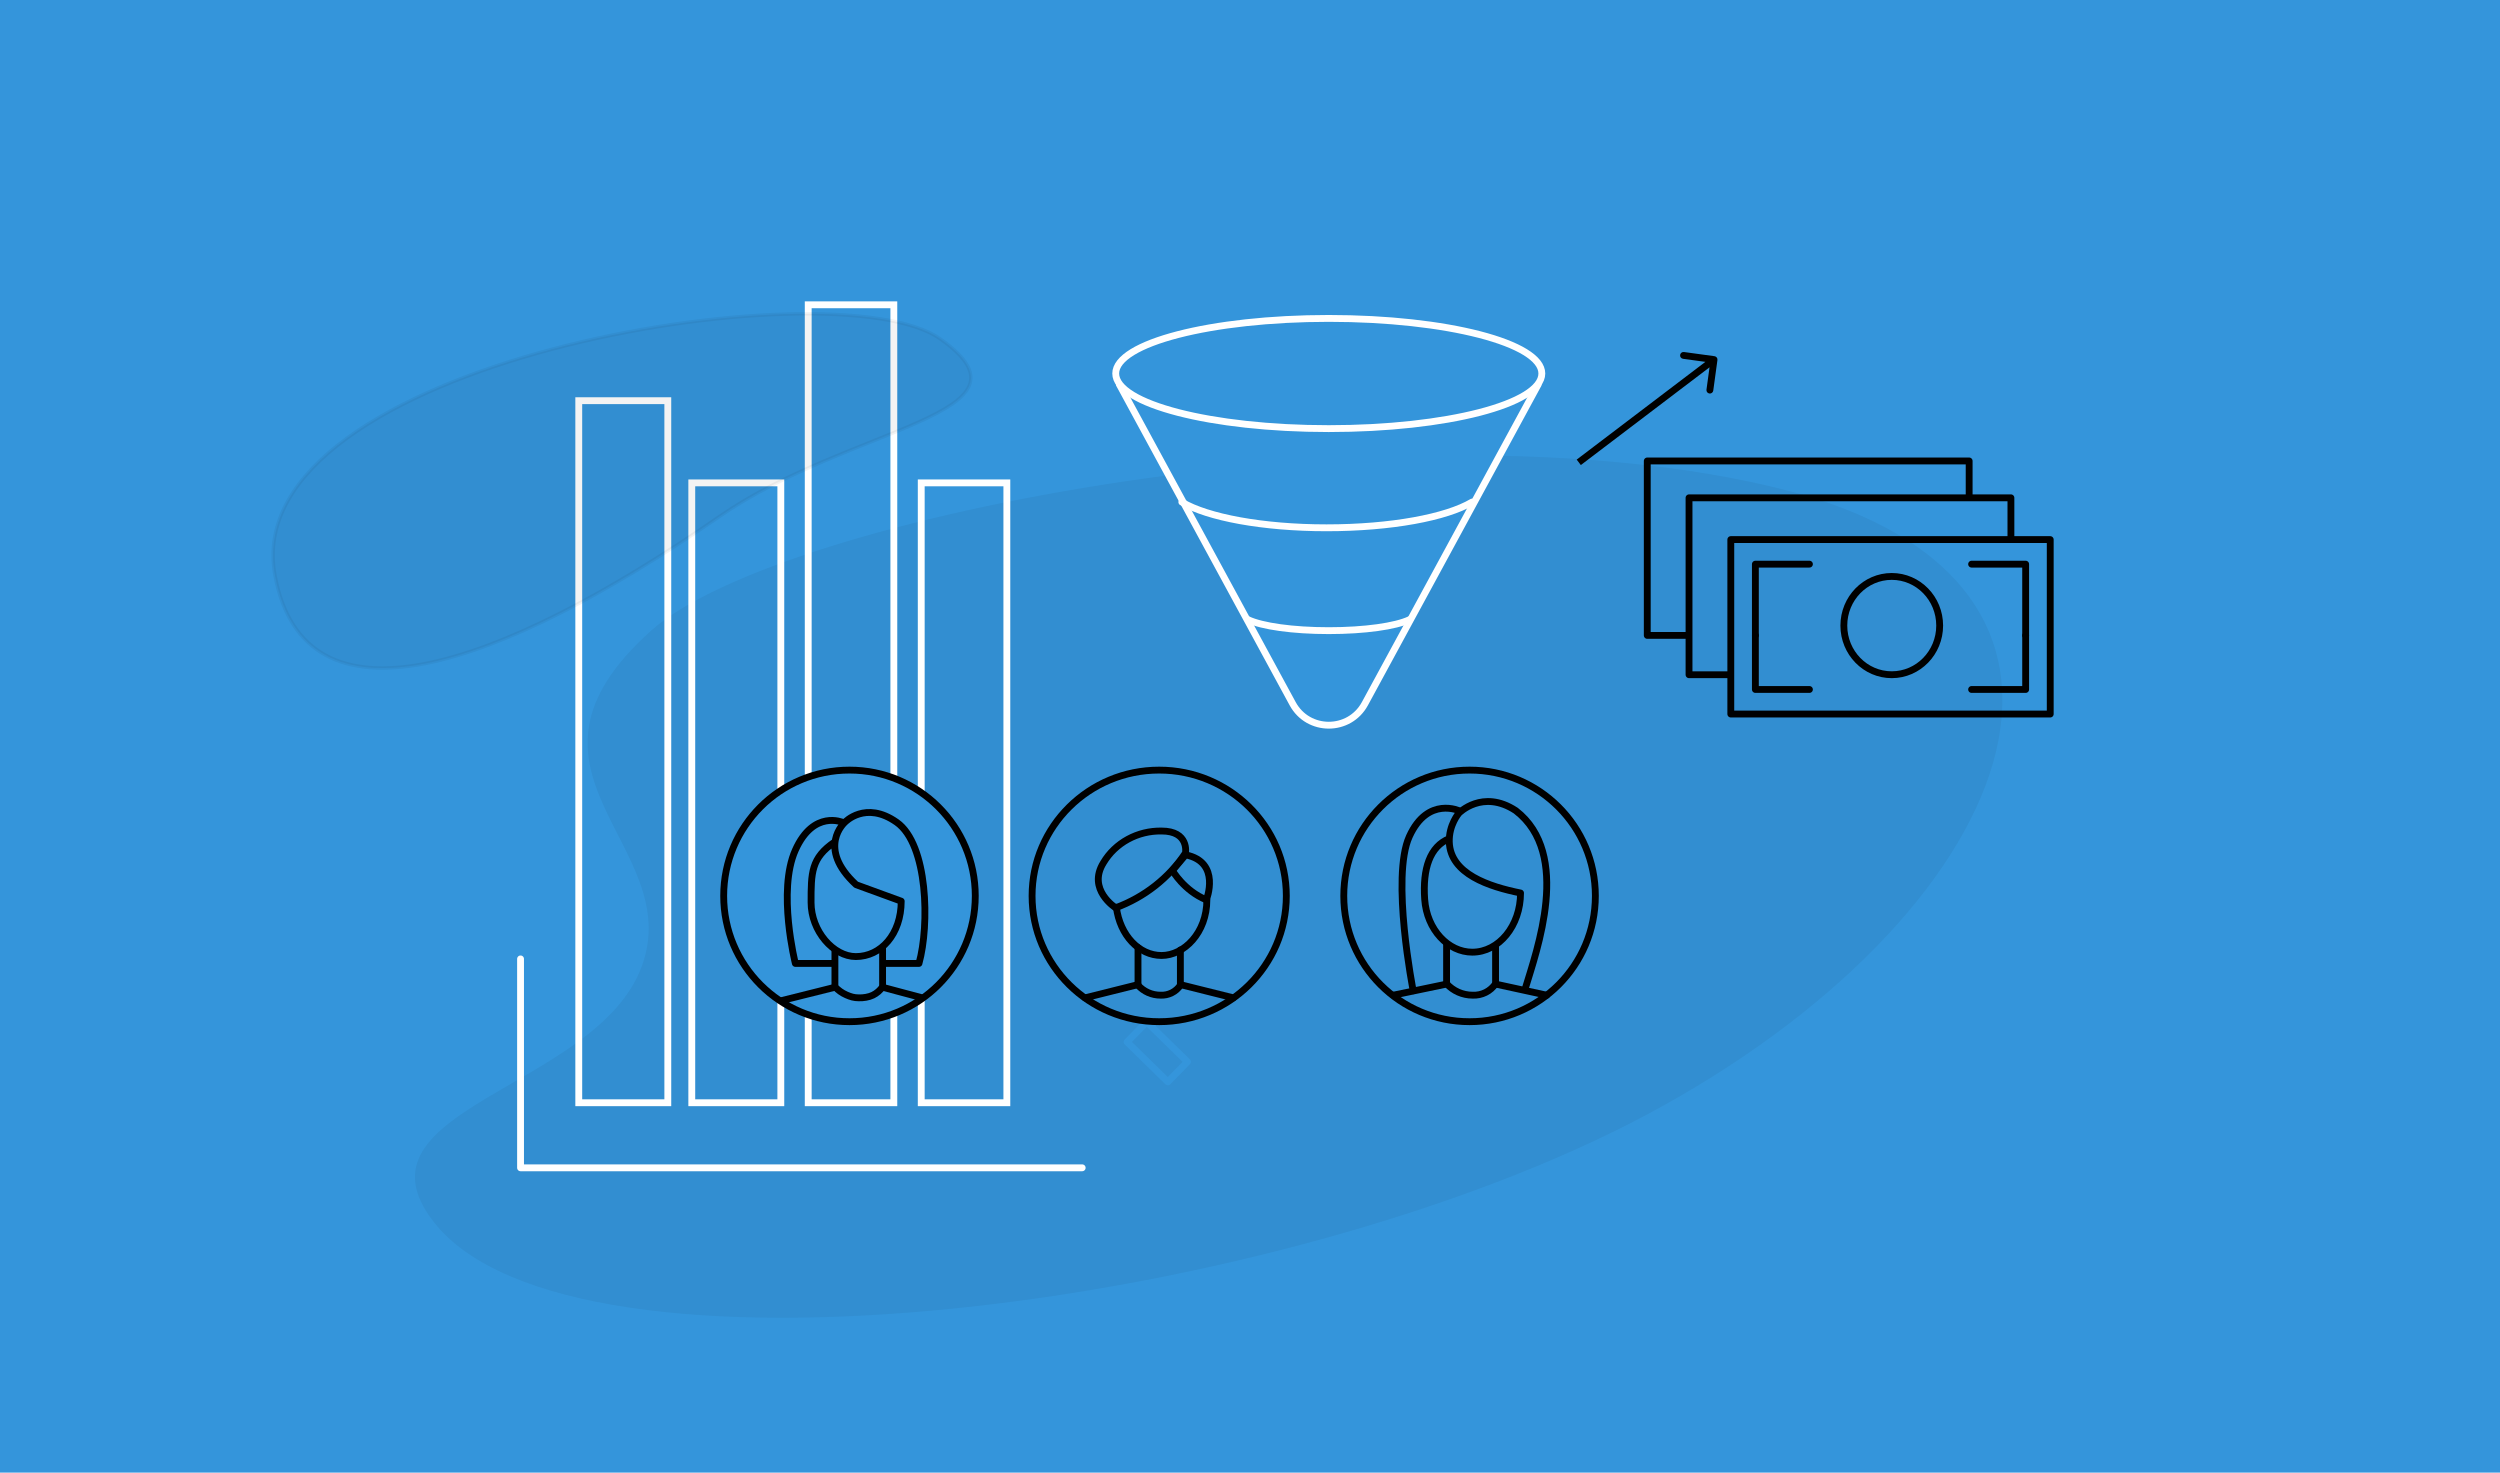 <?xml version="1.0" encoding="UTF-8"?> <svg xmlns="http://www.w3.org/2000/svg" width="730" height="430" viewBox="0 0 730 430" fill="none"><rect width="730" height="430" fill="#3495DB"></rect><path d="M480.94 325.428C373.633 382.756 167.109 408.668 126.654 356.809C100.788 323.652 174.045 317.975 187.348 282.32C200.651 246.666 143.648 225.569 190.268 184.038C227.702 150.69 410.146 115.389 520.037 142.769C629.928 170.15 588.246 268.1 480.94 325.428Z" fill="black" fill-opacity="0.05"></path><path d="M326.863 112.283L377.457 205.483C381.999 213.85 394.008 213.85 398.55 205.483L449.144 112.283" fill="#3495DB"></path><path d="M326.863 112.283L377.457 205.483C381.999 213.85 394.008 213.85 398.55 205.483L449.144 112.283" stroke="white" stroke-width="2" stroke-miterlimit="10" stroke-linecap="round" stroke-linejoin="round"></path><path d="M388.002 125.156C422.362 125.156 450.215 117.952 450.215 109.066C450.215 100.18 422.362 92.977 388.002 92.977C353.643 92.977 325.789 100.18 325.789 109.066C325.789 117.952 353.643 125.156 388.002 125.156Z" fill="#3495DB" stroke="white" stroke-width="2" stroke-miterlimit="10" stroke-linecap="round" stroke-linejoin="round"></path><path d="M429.836 146.609C422.321 151.059 406.255 154.118 387.337 154.118C368.679 154.118 352.613 151.059 345.098 146.609" fill="#3495DB"></path><path d="M429.836 146.609C422.321 151.059 406.255 154.118 387.337 154.118C368.679 154.118 352.613 151.059 345.098 146.609" stroke="white" stroke-width="2" stroke-miterlimit="10" stroke-linecap="round" stroke-linejoin="round"></path><path d="M411.598 180.932C407.494 182.862 398.517 184.15 388 184.15C377.484 184.15 368.506 182.862 364.402 180.932" fill="#3495DB"></path><path d="M411.598 180.932C407.494 182.862 398.517 184.15 388 184.15C377.484 184.15 368.506 182.862 364.402 180.932" stroke="white" stroke-width="2" stroke-miterlimit="10" stroke-linecap="round" stroke-linejoin="round"></path><path d="M334.836 298.401L329.105 304.26L341.007 315.902L346.738 310.044L334.836 298.401Z" stroke="#3495DB" stroke-width="2" stroke-miterlimit="10" stroke-linecap="round" stroke-linejoin="round"></path><path d="M316 341C261.315 341 206.685 341 152 341L152 280" stroke="white" stroke-width="2" stroke-miterlimit="10" stroke-linecap="round" stroke-linejoin="round"></path><rect x="169" y="117" width="26" height="205" stroke="white" stroke-width="2"></rect><rect x="202" y="141" width="26" height="181" stroke="white" stroke-width="2"></rect><rect x="236" y="89" width="25" height="233" stroke="white" stroke-width="2"></rect><rect x="269" y="141" width="25" height="181" stroke="white" stroke-width="2"></rect><path d="M338.486 298.333C358.986 298.333 375.605 281.888 375.605 261.601C375.605 241.315 358.986 224.869 338.486 224.869C317.986 224.869 301.367 241.315 301.367 261.601C301.367 281.888 317.986 298.333 338.486 298.333Z" stroke="black" stroke-width="2" stroke-linecap="round" stroke-linejoin="round"></path><path d="M352.404 262.762C352.404 272.38 345.723 279.001 339.168 279.001C332.612 279.001 327.034 273.137 325.973 264.923" stroke="black" stroke-width="2" stroke-linecap="round" stroke-linejoin="round"></path><path d="M325.774 265.08C334.186 261.967 341.334 256.35 346.165 249.057C346.165 249.057 347.297 242.634 339.149 242.657C335.72 242.603 332.34 243.432 329.361 245.059C326.383 246.685 323.915 249.048 322.218 251.901C317.34 259.742 325.774 265.08 325.774 265.08Z" stroke="black" stroke-width="2" stroke-linecap="round" stroke-linejoin="round"></path><path d="M346.202 249.615L342.352 254.188C342.352 254.188 345.717 260.077 352.256 262.761C352.256 262.761 356.664 251.729 346.202 249.615Z" stroke="black" stroke-width="2" stroke-linecap="round" stroke-linejoin="round"></path><path d="M332.297 276.682V287.682C333.122 288.601 334.135 289.335 335.268 289.837C336.401 290.338 337.628 290.596 338.869 290.593C340.008 290.65 341.142 290.412 342.16 289.901C343.177 289.391 344.042 288.626 344.67 287.682V277.402" stroke="black" stroke-width="2" stroke-linecap="round" stroke-linejoin="round"></path><path d="M332.298 287.506L316.832 291.372" stroke="black" stroke-width="2" stroke-linecap="round" stroke-linejoin="round"></path><path d="M344.672 287.506L360.138 291.372" stroke="black" stroke-width="2" stroke-linecap="round" stroke-linejoin="round"></path><path d="M248.049 298.333C268.335 298.333 284.781 281.888 284.781 261.601C284.781 241.315 268.335 224.869 248.049 224.869C227.762 224.869 211.316 241.315 211.316 261.601C211.316 281.888 227.762 298.333 248.049 298.333Z" fill="#3495DB" stroke="black" stroke-width="2" stroke-linecap="round" stroke-linejoin="round"></path><path d="M243.797 277.603V288.13C244.724 289.142 245.86 289.952 247.131 290.508C248.401 291.063 249.364 291.362 250.757 291.366C252.042 291.429 253.736 291.155 254.884 290.589C256.032 290.024 257.008 289.176 257.716 288.13V276.682" stroke="black" stroke-width="2" stroke-linecap="round" stroke-linejoin="round"></path><path d="M243.798 288.279L228.332 292.146" stroke="black" stroke-width="2" stroke-linecap="round" stroke-linejoin="round"></path><path d="M257.715 288.279L269.314 291.373" stroke="black" stroke-width="2" stroke-linecap="round" stroke-linejoin="round"></path><path d="M243.775 245.819C236.832 250.513 236.832 254.861 236.832 263.522C236.832 271.843 243.342 279.319 249.899 279.319C257.22 279.319 263.155 272.801 263.155 263.141L249.994 258.337C238.265 247.521 246.687 240.115 246.687 240.115C246.687 240.115 252.701 233.651 261.848 240.115C270.995 246.58 271.468 270.13 268.343 281.321H258.316" stroke="black" stroke-width="2" stroke-linecap="round" stroke-linejoin="round"></path><path d="M246.114 240.153C246.114 240.153 237.569 236.307 232.242 248.243C226.916 260.179 232.242 281.321 232.242 281.321H243.228" stroke="black" stroke-width="2" stroke-linecap="round" stroke-linejoin="round"></path><path d="M429.115 298.333C449.402 298.333 465.847 281.888 465.847 261.601C465.847 241.315 449.402 224.869 429.115 224.869C408.828 224.869 392.383 241.315 392.383 261.601C392.383 281.888 408.828 298.333 429.115 298.333Z" stroke="black" stroke-width="2" stroke-linecap="round" stroke-linejoin="round"></path><path d="M422.402 275.648V287.244C423.355 288.294 424.523 289.134 425.828 289.711C427.133 290.287 428.548 290.587 429.979 290.591C431.3 290.657 432.615 290.383 433.794 289.796C434.974 289.209 435.977 288.329 436.705 287.244V276.36" stroke="black" stroke-width="2" stroke-linecap="round" stroke-linejoin="round"></path><path d="M422.399 287.352L406.797 290.602" stroke="black" stroke-width="2" stroke-linecap="round" stroke-linejoin="round"></path><path d="M436.707 287.352L451.659 290.602" stroke="black" stroke-width="2" stroke-linecap="round" stroke-linejoin="round"></path><path d="M423.202 244.872C417.535 247.134 415.383 253.67 416.006 262.593C416.629 271.517 422.929 278.034 429.901 278.034C437.686 278.034 443.997 270.308 443.997 260.755V260.755C434.82 258.899 423.472 255.206 423.191 245.847C423.042 240.855 425.989 237.447 425.989 237.447C425.989 237.447 432.881 230.311 442.607 236.704C459.061 249.378 448.702 277.585 445.379 288.652" stroke="black" stroke-width="2" stroke-linecap="round" stroke-linejoin="round"></path><path d="M426.304 236.833C426.304 236.833 416.96 232.309 411.532 244.246C406.104 256.184 412.652 289.301 412.652 289.301" stroke="black" stroke-width="2" stroke-linecap="round" stroke-linejoin="round"></path><path opacity="0.05" d="M80.33 168.201C68.382 105.851 243.469 76.945 274.56 98.96C305.651 120.976 248.55 124.23 210.222 150.714C144.554 196.089 89.178 214.38 80.33 168.201Z" fill="black" stroke="black"></path><path d="M505.394 157.559H598.668V208.5H505.394V157.559Z" stroke="black" stroke-width="2" stroke-miterlimit="10" stroke-linecap="round" stroke-linejoin="round"></path><path d="M587.188 157.493V145.361H493.196V197.021H504.46" stroke="black" stroke-width="2" stroke-miterlimit="10" stroke-linecap="round" stroke-linejoin="round"></path><path d="M574.992 145.178V134.598H481.001V185.539H492.75" stroke="black" stroke-width="2" stroke-miterlimit="10" stroke-linecap="round" stroke-linejoin="round"></path><path d="M575.707 201.326H591.492V185.541" stroke="black" stroke-width="2" stroke-miterlimit="10" stroke-linecap="round" stroke-linejoin="round"></path><path d="M512.571 185.541V201.326H528.355" stroke="black" stroke-width="2" stroke-miterlimit="10" stroke-linecap="round" stroke-linejoin="round"></path><path d="M528.355 164.732H512.571V180.738V185.54" stroke="black" stroke-width="2" stroke-miterlimit="10" stroke-linecap="round" stroke-linejoin="round"></path><path d="M575.707 164.732H591.492V180.738V185.54" stroke="black" stroke-width="2" stroke-miterlimit="10" stroke-linecap="round" stroke-linejoin="round"></path><path d="M552.392 197.02C544.665 197.02 538.401 190.595 538.401 182.67C538.401 174.745 544.665 168.32 552.392 168.32C560.119 168.32 566.383 174.745 566.383 182.67C566.383 190.595 560.119 197.02 552.392 197.02Z" stroke="black" stroke-width="2" stroke-miterlimit="10" stroke-linecap="round" stroke-linejoin="round"></path><path d="M612.762 151.799L641.001 136.433" stroke="#3495DB" stroke-width="2" stroke-linecap="round" stroke-linejoin="round"></path><path d="M607.188 144.412L619.874 129.846" stroke="#3495DB" stroke-width="2" stroke-linecap="round" stroke-linejoin="round"></path><path d="M501.491 105.135C501.566 104.588 501.183 104.084 500.635 104.009L491.718 102.79C491.171 102.716 490.667 103.098 490.592 103.646C490.517 104.193 490.9 104.697 491.447 104.772L499.374 105.855L498.29 113.782C498.216 114.329 498.598 114.833 499.146 114.908C499.693 114.983 500.197 114.6 500.272 114.053L501.491 105.135ZM461.605 135.796L501.105 105.796L499.895 104.204L460.395 134.204L461.605 135.796Z" fill="black"></path></svg> 